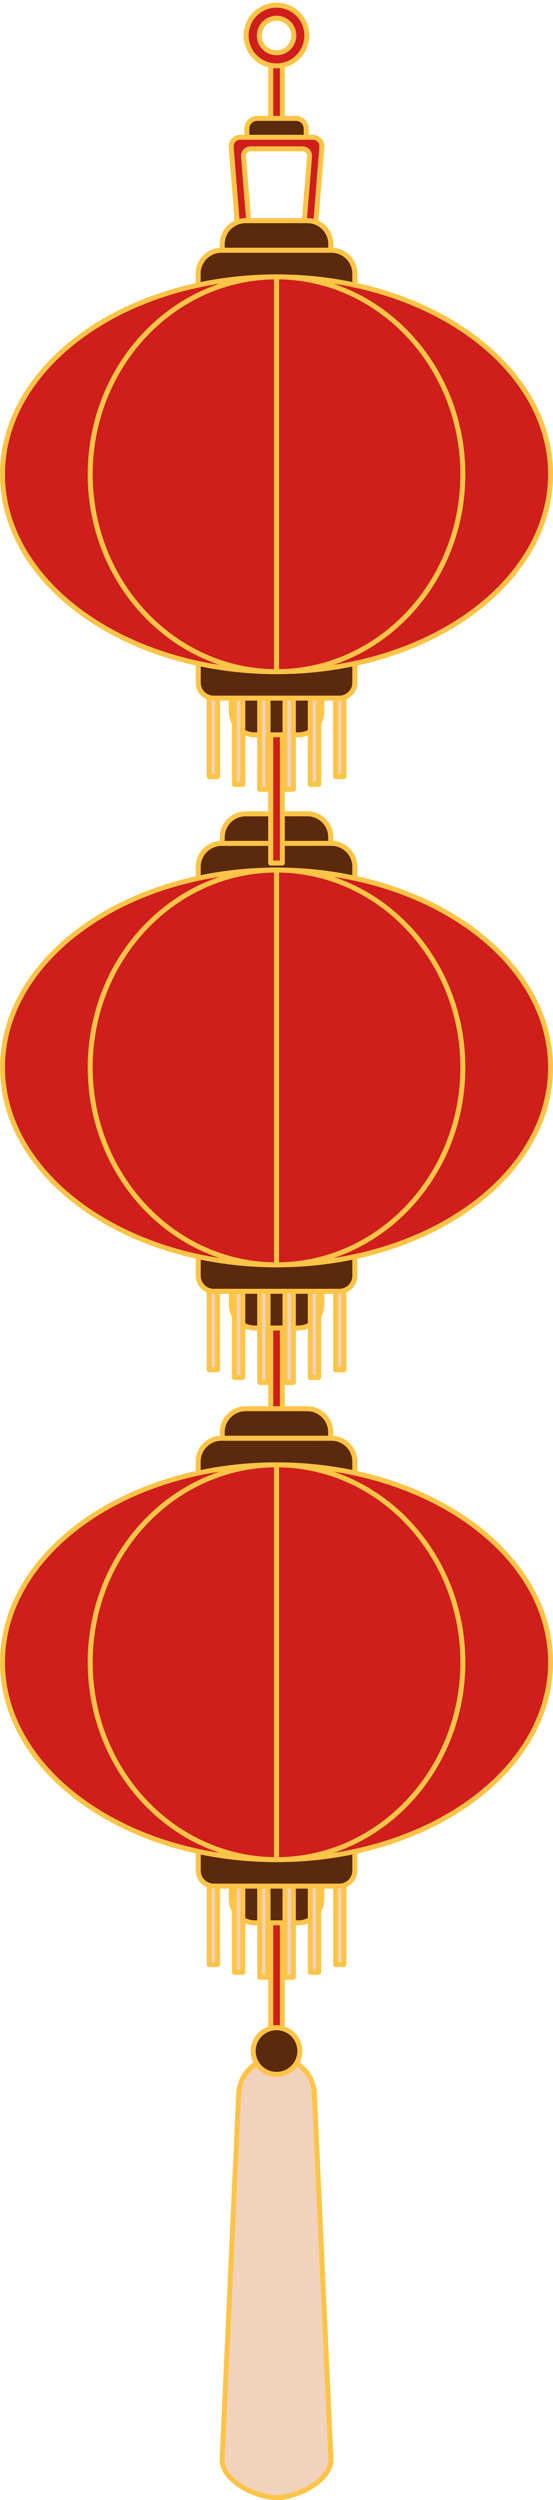 <?xml version="1.0" encoding="UTF-8"?>
<!DOCTYPE svg PUBLIC '-//W3C//DTD SVG 1.0//EN'
          'http://www.w3.org/TR/2001/REC-SVG-20010904/DTD/svg10.dtd'>
<svg height="1501.6" preserveAspectRatio="xMidYMid meet" version="1.0" viewBox="0.0 -1.6 332.2 1501.6" width="332.2" xmlns="http://www.w3.org/2000/svg" xmlns:xlink="http://www.w3.org/1999/xlink" zoomAndPan="magnify"
><g data-name="Layer 2"
  ><g data-name="Layer 1"
    ><g id="change1_1"
      ><path d="M162.63 1144.61H169.6V1230.28H162.63z" fill="#cf1e1c"
      /></g
      ><g id="change2_1"
      ><path d="M169.6,1231.78h-7a1.5,1.5,0,0,1-1.5-1.5v-85.67a1.5,1.5,0,0,1,1.5-1.5h7a1.5,1.5,0,0,1,1.5,1.5v85.67A1.5,1.5,0,0,1,169.6,1231.78Zm-5.47-3h4V1146.1h-4Z" fill="#fdc447"
      /></g
      ><g id="change3_1"
      ><path d="M166.12,1498.5h0c-12.58,0-32.7-10.19-32.7-22.77l9.92-218.66a22.78,22.78,0,0,1,22.78-22.78h0a22.78,22.78,0,0,1,22.77,22.78l9.92,218.66C198.81,1488.31,178.69,1498.5,166.12,1498.5Z" fill="#f1d2bc"
      /></g
      ><g id="change2_2"
      ><path d="M166.12,1500c-6.67,0-15.05-2.64-21.86-6.9-7.95-5-12.33-11.14-12.33-17.37L141.85,1257a24.27,24.27,0,0,1,48.54.07l9.92,218.59C200.31,1489.13,179.62,1500,166.12,1500Zm0-264.21a21.3,21.3,0,0,0-21.28,21.28l-9.92,218.73c0,11.47,19.16,21.21,31.2,21.21,6,0,14-2.53,20.27-6.45,6.94-4.33,10.92-9.74,10.92-14.83l-9.91-218.59A21.32,21.32,0,0,0,166.12,1235.79Z" fill="#fdc447"
      /></g
      ><g id="change4_1"
      ><circle cx="166.12" cy="1230.28" fill="#5b290b" r="14.01"
      /></g
      ><g id="change2_3"
      ><path d="M166.12,1245.78a15.51,15.51,0,1,1,15.5-15.5A15.52,15.52,0,0,1,166.12,1245.78Zm0-28a12.51,12.51,0,1,0,12.51,12.51A12.53,12.53,0,0,0,166.12,1217.77Z" fill="#fdc447"
      /></g
      ><g id="change1_2"
      ><path d="M162.63 431.08H169.6V516.75H162.63z" fill="#cf1e1c"
      /></g
      ><g id="change2_4"
      ><path d="M169.6,518.25h-7a1.5,1.5,0,0,1-1.5-1.49V431.08a1.5,1.5,0,0,1,1.5-1.49h7a1.5,1.5,0,0,1,1.5,1.49v85.68A1.5,1.5,0,0,1,169.6,518.25Zm-5.47-3h4V432.58h-4Z" fill="#fdc447"
      /></g
      ><g id="change4_2"
      ><rect fill="#5b290b" height="44.09" rx="14.09" width="65.15" x="133.54" y="487.21"
      /></g
      ><g id="change2_5"
      ><path d="M184.63,532.8h-37a15.58,15.58,0,0,1-15.55-15.56v-16a15.58,15.58,0,0,1,15.55-15.56h37a15.58,15.58,0,0,1,15.56,15.56v16A15.58,15.58,0,0,1,184.63,532.8Zm-37-44.1A12.58,12.58,0,0,0,135,501.27v16A12.58,12.58,0,0,0,147.6,529.8h37a12.57,12.57,0,0,0,12.56-12.56v-16a12.58,12.58,0,0,0-12.56-12.57Z" fill="#fdc447"
      /></g
      ><g id="change4_3"
      ><rect fill="#5b290b" height="44.09" rx="14.09" width="54.28" x="138.97" y="1109.19"
      /></g
      ><g id="change2_6"
      ><path d="M179.2,1154.78H153a15.58,15.58,0,0,1-15.55-15.56v-16A15.58,15.58,0,0,1,153,1107.69H179.2a15.58,15.58,0,0,1,15.56,15.56v16A15.58,15.58,0,0,1,179.2,1154.78ZM153,1110.68a12.58,12.58,0,0,0-12.56,12.57v16A12.58,12.58,0,0,0,153,1151.78H179.2a12.58,12.58,0,0,0,12.56-12.56v-16a12.58,12.58,0,0,0-12.56-12.57Z" fill="#fdc447"
      /></g
      ><g id="change1_3"
      ><path d="M162.63 787.35H169.6V873.02H162.63z" fill="#cf1e1c"
      /></g
      ><g id="change2_7"
      ><path d="M169.6,874.52h-7a1.5,1.5,0,0,1-1.5-1.5V787.35a1.5,1.5,0,0,1,1.5-1.5h7a1.5,1.5,0,0,1,1.5,1.5V873A1.5,1.5,0,0,1,169.6,874.52Zm-5.47-3h4V788.85h-4Z" fill="#fdc447"
      /></g
      ><g id="change4_4"
      ><rect fill="#5b290b" height="44.09" rx="14.09" width="54.28" x="138.97" y="751.93"
      /></g
      ><g id="change2_8"
      ><path d="M179.2,797.52H153A15.58,15.58,0,0,1,137.48,782V766A15.58,15.58,0,0,1,153,750.43H179.2A15.58,15.58,0,0,1,194.76,766v16A15.58,15.58,0,0,1,179.2,797.52ZM153,753.42A12.58,12.58,0,0,0,140.47,766v16A12.58,12.58,0,0,0,153,794.53H179.2A12.58,12.58,0,0,0,191.76,782V766a12.58,12.58,0,0,0-12.56-12.57Z" fill="#fdc447"
      /></g
      ><g id="change3_2"
      ><path d="M125.64 764.71H130.67V821.1H125.64z" fill="#f1d2bc"
      /></g
      ><g id="change2_9"
      ><path d="M130.67,822.59h-5a1.5,1.5,0,0,1-1.5-1.49V764.71a1.5,1.5,0,0,1,1.5-1.5h5a1.5,1.5,0,0,1,1.5,1.5V821.1A1.5,1.5,0,0,1,130.67,822.59Zm-3.53-3h2V766.2h-2Z" fill="#fdc447"
      /></g
      ><g id="change3_3"
      ><path d="M140.82 764.71H145.85V825.74H140.82z" fill="#f1d2bc"
      /></g
      ><g id="change2_10"
      ><path d="M145.86,827.23h-5a1.5,1.5,0,0,1-1.49-1.5v-61a1.5,1.5,0,0,1,1.49-1.5h5a1.5,1.5,0,0,1,1.49,1.5v61A1.5,1.5,0,0,1,145.86,827.23Zm-3.54-3h2v-58h-2Z" fill="#fdc447"
      /></g
      ><g id="change3_4"
      ><path d="M156.01 764.71H161.04V828.7H156.01z" fill="#f1d2bc"
      /></g
      ><g id="change2_11"
      ><path d="M161,830.2h-5a1.5,1.5,0,0,1-1.5-1.5v-64a1.5,1.5,0,0,1,1.5-1.5h5a1.5,1.5,0,0,1,1.5,1.5v64A1.5,1.5,0,0,1,161,830.2Zm-3.53-3h2v-61h-2Z" fill="#fdc447"
      /></g
      ><g id="change3_5"
      ><path d="M171.19 764.71H176.22V828.7H171.19z" fill="#f1d2bc"
      /></g
      ><g id="change2_12"
      ><path d="M176.22,830.2h-5a1.51,1.51,0,0,1-1.5-1.5v-64a1.5,1.5,0,0,1,1.5-1.5h5a1.5,1.5,0,0,1,1.5,1.5v64A1.5,1.5,0,0,1,176.22,830.2Zm-3.53-3h2v-61h-2Z" fill="#fdc447"
      /></g
      ><g id="change3_6"
      ><path d="M186.38 764.71H191.41V825.74H186.38z" fill="#f1d2bc"
      /></g
      ><g id="change2_13"
      ><path d="M191.41,827.23h-5a1.5,1.5,0,0,1-1.5-1.5v-61a1.5,1.5,0,0,1,1.5-1.5h5a1.5,1.5,0,0,1,1.49,1.5v61A1.5,1.5,0,0,1,191.41,827.23Zm-3.54-3h2v-58h-2Z" fill="#fdc447"
      /></g
      ><g id="change3_7"
      ><path d="M201.56 764.71H206.59V821.1H201.56z" fill="#f1d2bc"
      /></g
      ><g id="change2_14"
      ><path d="M206.59,822.59h-5a1.5,1.5,0,0,1-1.5-1.49V764.71a1.5,1.5,0,0,1,1.5-1.5h5a1.5,1.5,0,0,1,1.5,1.5V821.1A1.5,1.5,0,0,1,206.59,822.59Zm-3.53-3h2V766.2h-2Z" fill="#fdc447"
      /></g
      ><g id="change3_8"
      ><path d="M125.64 1121.96H130.67V1178.35H125.64z" fill="#f1d2bc"
      /></g
      ><g id="change2_15"
      ><path d="M130.67,1179.85h-5a1.5,1.5,0,0,1-1.5-1.5V1122a1.5,1.5,0,0,1,1.5-1.49h5a1.5,1.5,0,0,1,1.5,1.49v56.39A1.5,1.5,0,0,1,130.67,1179.85Zm-3.53-3h2v-53.4h-2Z" fill="#fdc447"
      /></g
      ><g id="change3_9"
      ><path d="M140.82 1121.96H145.85V1182.99H140.82z" fill="#f1d2bc"
      /></g
      ><g id="change2_16"
      ><path d="M145.86,1184.49h-5a1.5,1.5,0,0,1-1.49-1.5v-61a1.49,1.49,0,0,1,1.49-1.49h5a1.49,1.49,0,0,1,1.49,1.49v61A1.5,1.5,0,0,1,145.86,1184.49Zm-3.54-3h2v-58h-2Z" fill="#fdc447"
      /></g
      ><g id="change3_10"
      ><path d="M156.01 1121.96H161.04V1185.95H156.01z" fill="#f1d2bc"
      /></g
      ><g id="change2_17"
      ><path d="M161,1187.45h-5a1.5,1.5,0,0,1-1.5-1.49v-64a1.5,1.5,0,0,1,1.5-1.49h5a1.5,1.5,0,0,1,1.5,1.49v64A1.5,1.5,0,0,1,161,1187.45Zm-3.53-3h2v-61h-2Z" fill="#fdc447"
      /></g
      ><g id="change3_11"
      ><path d="M171.19 1121.96H176.22V1185.95H171.19z" fill="#f1d2bc"
      /></g
      ><g id="change2_18"
      ><path d="M176.22,1187.45h-5a1.5,1.5,0,0,1-1.5-1.49v-64a1.5,1.5,0,0,1,1.5-1.49h5a1.5,1.5,0,0,1,1.5,1.49v64A1.5,1.5,0,0,1,176.22,1187.45Zm-3.53-3h2v-61h-2Z" fill="#fdc447"
      /></g
      ><g id="change3_12"
      ><path d="M186.38 1121.96H191.41V1182.99H186.38z" fill="#f1d2bc"
      /></g
      ><g id="change2_19"
      ><path d="M191.41,1184.49h-5a1.5,1.5,0,0,1-1.5-1.5v-61a1.5,1.5,0,0,1,1.5-1.49h5a1.49,1.49,0,0,1,1.49,1.49v61A1.5,1.5,0,0,1,191.41,1184.49Zm-3.54-3h2v-58h-2Z" fill="#fdc447"
      /></g
      ><g id="change3_13"
      ><path d="M201.56 1121.96H206.59V1178.35H201.56z" fill="#f1d2bc"
      /></g
      ><g id="change2_20"
      ><path d="M206.59,1179.85h-5a1.5,1.5,0,0,1-1.5-1.5V1122a1.5,1.5,0,0,1,1.5-1.49h5a1.5,1.5,0,0,1,1.5,1.49v56.39A1.5,1.5,0,0,1,206.59,1179.85Zm-3.53-3h2v-53.4h-2Z" fill="#fdc447"
      /></g
      ><g id="change1_4"
      ><path d="M162.63 31.46H169.6V74.35H162.63z" fill="#cf1e1c"
      /></g
      ><g id="change2_21"
      ><path d="M169.6,75.85h-7a1.5,1.5,0,0,1-1.5-1.49V31.46a1.5,1.5,0,0,1,1.5-1.49h7a1.5,1.5,0,0,1,1.5,1.49v42.9A1.5,1.5,0,0,1,169.6,75.85Zm-5.47-3h4V33h-4Z" fill="#fdc447"
      /></g
      ><g id="change1_5"
      ><path d="M166.12,1.5a18.23,18.23,0,1,0,18.23,18.23A18.23,18.23,0,0,0,166.12,1.5Zm0,28.58a10.36,10.36,0,1,1,10.36-10.35A10.35,10.35,0,0,1,166.12,30.08Z" fill="#cf1e1c"
      /></g
      ><g id="change2_22"
      ><path d="M166.12,39.45a19.73,19.73,0,1,1,19.73-19.72A19.76,19.76,0,0,1,166.12,39.45Zm0-36.46a16.74,16.74,0,1,0,16.73,16.74A16.76,16.76,0,0,0,166.12,3Zm0,28.59A11.86,11.86,0,1,1,178,19.73,11.87,11.87,0,0,1,166.12,31.58Zm0-20.71A8.86,8.86,0,1,0,175,19.73,8.87,8.87,0,0,0,166.12,10.87Z" fill="#fdc447"
      /></g
      ><g id="change4_5"
      ><rect fill="#5b290b" height="44.09" rx="14.09" width="65.15" x="133.54" y="844.46"
      /></g
      ><g id="change2_23"
      ><path d="M184.63,890.05h-37a15.57,15.57,0,0,1-15.55-15.55v-16A15.57,15.57,0,0,1,147.6,843h37a15.57,15.57,0,0,1,15.56,15.55v16A15.58,15.58,0,0,1,184.63,890.05ZM147.6,846A12.58,12.58,0,0,0,135,858.52v16a12.58,12.58,0,0,0,12.56,12.56h37a12.58,12.58,0,0,0,12.56-12.56v-16A12.57,12.57,0,0,0,184.63,846Z" fill="#fdc447"
      /></g
      ><g id="change4_6"
      ><path d="M154.53,69.53h23.18a6.24,6.24,0,0,1,6.24,6.24V85.88a0,0,0,0,1,0,0H148.29a0,0,0,0,1,0,0V75.77A6.24,6.24,0,0,1,154.53,69.53Z" fill="#5b290b"
      /></g
      ><g id="change2_24"
      ><path d="M183.94,87.38H148.29a1.5,1.5,0,0,1-1.5-1.5V75.76A7.74,7.74,0,0,1,154.51,68h23.21a7.73,7.73,0,0,1,7.72,7.73V85.88A1.5,1.5,0,0,1,183.94,87.38Zm-34.15-3h32.66V75.76A4.73,4.73,0,0,0,177.72,71H154.51a4.73,4.73,0,0,0-4.72,4.73Z" fill="#fdc447"
      /></g
      ><g id="change1_6"
      ><path d="M187.93,80.85H144.3a5.44,5.44,0,0,0-5.43,5.89L143,137.37a5.45,5.45,0,0,0,5.43,5h35.47a5.44,5.44,0,0,0,5.43-5l4.08-50.63A5.44,5.44,0,0,0,187.93,80.85Zm-5.15,50.71a4.2,4.2,0,0,1-4.2,3.87H153.65a4.22,4.22,0,0,1-4.21-3.87l-3.15-39.21a4.21,4.21,0,0,1,4.2-4.55h31.25a4.21,4.21,0,0,1,4.2,4.55Z" fill="#cf1e1c"
      /></g
      ><g id="change2_25"
      ><path d="M183.85,143.87H148.38a7,7,0,0,1-6.92-6.38l-4.08-50.63a6.92,6.92,0,0,1,6.92-7.5h43.63a6.94,6.94,0,0,1,6.92,7.5l-4.08,50.63A7,7,0,0,1,183.85,143.87ZM144.3,82.35a3.94,3.94,0,0,0-3.94,4.26l4.08,50.64a4,4,0,0,0,3.94,3.63h35.47a3.91,3.91,0,0,0,3.93-3.63l4.09-50.64a3.94,3.94,0,0,0-3.94-4.26Zm34.28,54.58H153.65a5.75,5.75,0,0,1-5.7-5.25L144.8,92.47a5.71,5.71,0,0,1,5.69-6.17h31.25a5.71,5.71,0,0,1,5.69,6.17l-3.16,39.21A5.73,5.73,0,0,1,178.58,136.93ZM150.49,89.29a2.72,2.72,0,0,0-2.71,2.94l3.16,39.21a2.73,2.73,0,0,0,2.71,2.5h24.93a2.73,2.73,0,0,0,2.71-2.5h0l3.16-39.21a2.72,2.72,0,0,0-2.71-2.94Z" fill="#fdc447"
      /></g
      ><g id="change4_7"
      ><rect fill="#5b290b" height="44.09" rx="14.09" width="65.15" x="133.54" y="130.94"
      /></g
      ><g id="change2_26"
      ><path d="M184.63,176.53h-37A15.58,15.58,0,0,1,132.05,161V145a15.58,15.58,0,0,1,15.55-15.56h37A15.58,15.58,0,0,1,200.19,145v16A15.58,15.58,0,0,1,184.63,176.53Zm-37-44.09A12.58,12.58,0,0,0,135,145v16a12.58,12.58,0,0,0,12.56,12.57h37A12.58,12.58,0,0,0,197.19,161V145a12.57,12.57,0,0,0-12.56-12.56Z" fill="#fdc447"
      /></g
      ><g id="change4_8"
      ><rect fill="#5b290b" height="44.09" rx="14.09" width="54.28" x="138.97" y="395.66"
      /></g
      ><g id="change2_27"
      ><path d="M179.2,441.25H153a15.57,15.57,0,0,1-15.55-15.55v-16A15.57,15.57,0,0,1,153,394.17H179.2a15.57,15.57,0,0,1,15.56,15.55v16A15.57,15.57,0,0,1,179.2,441.25ZM153,397.16a12.58,12.58,0,0,0-12.56,12.56v16A12.58,12.58,0,0,0,153,438.26H179.2a12.58,12.58,0,0,0,12.56-12.56v-16a12.58,12.58,0,0,0-12.56-12.56Z" fill="#fdc447"
      /></g
      ><g id="change3_14"
      ><path d="M125.64 408.44H130.67V464.83H125.64z" fill="#f1d2bc"
      /></g
      ><g id="change2_28"
      ><path d="M130.67,466.33h-5a1.5,1.5,0,0,1-1.5-1.5V408.44a1.5,1.5,0,0,1,1.5-1.5h5a1.5,1.5,0,0,1,1.5,1.5v56.39A1.5,1.5,0,0,1,130.67,466.33Zm-3.53-3h2V409.94h-2Z" fill="#fdc447"
      /></g
      ><g id="change3_15"
      ><path d="M140.82 408.44H145.85V469.47H140.82z" fill="#f1d2bc"
      /></g
      ><g id="change2_29"
      ><path d="M145.86,471h-5a1.49,1.49,0,0,1-1.49-1.49v-61a1.5,1.5,0,0,1,1.49-1.5h5a1.5,1.5,0,0,1,1.49,1.5v61A1.49,1.49,0,0,1,145.86,471Zm-3.54-3h2v-58h-2Z" fill="#fdc447"
      /></g
      ><g id="change3_16"
      ><path d="M156.01 408.44H161.04V472.43H156.01z" fill="#f1d2bc"
      /></g
      ><g id="change2_30"
      ><path d="M161,473.93h-5a1.5,1.5,0,0,1-1.5-1.5v-64a1.5,1.5,0,0,1,1.5-1.5h5a1.5,1.5,0,0,1,1.5,1.5v64A1.5,1.5,0,0,1,161,473.93Zm-3.53-3h2v-61h-2Z" fill="#fdc447"
      /></g
      ><g id="change3_17"
      ><path d="M171.19 408.44H176.22V472.43H171.19z" fill="#f1d2bc"
      /></g
      ><g id="change2_31"
      ><path d="M176.22,473.93h-5a1.5,1.5,0,0,1-1.5-1.5v-64a1.5,1.5,0,0,1,1.5-1.5h5a1.5,1.5,0,0,1,1.5,1.5v64A1.5,1.5,0,0,1,176.22,473.93Zm-3.53-3h2v-61h-2Z" fill="#fdc447"
      /></g
      ><g id="change3_18"
      ><path d="M186.38 408.44H191.41V469.47H186.38z" fill="#f1d2bc"
      /></g
      ><g id="change2_32"
      ><path d="M191.41,471h-5a1.5,1.5,0,0,1-1.5-1.49v-61a1.5,1.5,0,0,1,1.5-1.5h5a1.5,1.5,0,0,1,1.49,1.5v61A1.49,1.49,0,0,1,191.41,471Zm-3.54-3h2v-58h-2Z" fill="#fdc447"
      /></g
      ><g id="change3_19"
      ><path d="M201.56 408.44H206.59V464.83H201.56z" fill="#f1d2bc"
      /></g
      ><g id="change2_33"
      ><path d="M206.59,466.33h-5a1.5,1.5,0,0,1-1.5-1.5V408.44a1.5,1.5,0,0,1,1.5-1.5h5a1.5,1.5,0,0,1,1.5,1.5v56.39A1.5,1.5,0,0,1,206.59,466.33Zm-3.53-3h2V409.94h-2Z" fill="#fdc447"
      /></g
      ><g id="change4_9"
      ><rect fill="#5b290b" height="44.09" rx="14.09" width="94.07" x="119.08" y="148.72"
      /></g
      ><g id="change2_34"
      ><path d="M199.09,194.31h-66a15.57,15.57,0,0,1-15.55-15.56v-16a15.57,15.57,0,0,1,15.55-15.56h66a15.58,15.58,0,0,1,15.56,15.56v16A15.58,15.58,0,0,1,199.09,194.31Zm-66-44.09a12.57,12.57,0,0,0-12.56,12.56v16a12.58,12.58,0,0,0,12.56,12.57h66a12.58,12.58,0,0,0,12.56-12.57v-16a12.57,12.57,0,0,0-12.56-12.56Z" fill="#fdc447"
      /></g
      ><g id="change4_10"
      ><rect fill="#5b290b" height="44.09" rx="9.36" width="94.07" x="119.08" y="373.62"
      /></g
      ><g id="change2_35"
      ><path d="M203.81,419.21H128.43a10.86,10.86,0,0,1-10.84-10.84V383a10.85,10.85,0,0,1,10.84-10.84h75.38A10.86,10.86,0,0,1,214.65,383v25.41A10.86,10.86,0,0,1,203.81,419.21Zm-75.38-44.1a7.86,7.86,0,0,0-7.85,7.85v25.41a7.85,7.85,0,0,0,7.85,7.84h75.38a7.85,7.85,0,0,0,7.84-7.84V383a7.85,7.85,0,0,0-7.84-7.85Z" fill="#fdc447"
      /></g
      ><g id="change4_11"
      ><rect fill="#5b290b" height="44.09" rx="14.09" width="94.07" x="119.08" y="504.98"
      /></g
      ><g id="change2_36"
      ><path d="M199.09,550.57h-66A15.56,15.56,0,0,1,117.59,535V519a15.57,15.57,0,0,1,15.55-15.55h66A15.58,15.58,0,0,1,214.65,519v16A15.57,15.57,0,0,1,199.09,550.57Zm-66-44.09A12.58,12.58,0,0,0,120.58,519v16a12.57,12.57,0,0,0,12.56,12.56h66A12.57,12.57,0,0,0,211.65,535V519a12.58,12.58,0,0,0-12.56-12.56Z" fill="#fdc447"
      /></g
      ><g id="change4_12"
      ><rect fill="#5b290b" height="44.09" rx="9.36" width="94.07" x="119.08" y="729.88"
      /></g
      ><g id="change2_37"
      ><path d="M203.81,775.47H128.43a10.85,10.85,0,0,1-10.84-10.84V739.22a10.86,10.86,0,0,1,10.84-10.84h75.38a10.86,10.86,0,0,1,10.84,10.84v25.41A10.86,10.86,0,0,1,203.81,775.47Zm-75.38-44.09a7.85,7.85,0,0,0-7.85,7.84v25.41a7.86,7.86,0,0,0,7.85,7.85h75.38a7.85,7.85,0,0,0,7.84-7.85V739.22a7.85,7.85,0,0,0-7.84-7.84Z" fill="#fdc447"
      /></g
      ><g id="change4_13"
      ><rect fill="#5b290b" height="44.09" rx="14.09" width="94.07" x="119.08" y="862.24"
      /></g
      ><g id="change2_38"
      ><path d="M199.09,907.83h-66a15.57,15.57,0,0,1-15.55-15.56v-16a15.57,15.57,0,0,1,15.55-15.56h66a15.58,15.58,0,0,1,15.56,15.56v16A15.58,15.58,0,0,1,199.09,907.83Zm-66-44.09a12.57,12.57,0,0,0-12.56,12.56v16a12.58,12.58,0,0,0,12.56,12.57h66a12.58,12.58,0,0,0,12.56-12.57v-16a12.57,12.57,0,0,0-12.56-12.56Z" fill="#fdc447"
      /></g
      ><g id="change4_14"
      ><rect fill="#5b290b" height="44.09" rx="9.36" width="94.07" x="119.08" y="1087.14"
      /></g
      ><g id="change2_39"
      ><path d="M203.81,1132.73H128.43a10.85,10.85,0,0,1-10.84-10.84v-25.41a10.85,10.85,0,0,1,10.84-10.84h75.38a10.86,10.86,0,0,1,10.84,10.84v25.41A10.86,10.86,0,0,1,203.81,1132.73Zm-75.38-44.09a7.85,7.85,0,0,0-7.85,7.84v25.41a7.86,7.86,0,0,0,7.85,7.85h75.38a7.85,7.85,0,0,0,7.84-7.85v-25.41a7.85,7.85,0,0,0-7.84-7.84Z" fill="#fdc447"
      /></g
      ><g id="change1_7"
      ><ellipse cx="166.12" cy="283.26" fill="#cf1e1c" rx="164.62" ry="118.57"
      /></g
      ><g id="change2_40"
      ><path d="M166.12,403.32C74.52,403.32,0,349.46,0,283.26S74.52,163.2,166.12,163.2s166.11,53.86,166.11,120.06S257.71,403.32,166.12,403.32Zm0-237.13C76.17,166.19,3,218.71,3,283.26S76.17,400.33,166.12,400.33s163.12-52.52,163.12-117.07S256.06,166.19,166.12,166.19Z" fill="#fdc447"
      /></g
      ><g id="change1_8"
      ><ellipse cx="166.12" cy="283.26" fill="#cf1e1c" rx="111.93" ry="118.57"
      /></g
      ><g id="change2_41"
      ><path d="M166.12,403.32c-62.55,0-113.43-53.86-113.43-120.06S103.57,163.2,166.12,163.2s113.42,53.86,113.42,120.06S228.66,403.32,166.12,403.32Zm0-237.13c-60.9,0-110.44,52.52-110.44,117.07s49.54,117.07,110.44,117.07,110.43-52.52,110.43-117.07S227,166.19,166.12,166.19Z" fill="#fdc447"
      /></g
      ><g id="change1_9"
      ><path d="M166.12 164.7L166.12 401.83" fill="#cf1e1c"
      /></g
      ><g id="change2_42"
      ><path d="M166.12,403.32a1.5,1.5,0,0,1-1.5-1.49V164.7a1.5,1.5,0,1,1,3,0V401.83A1.49,1.49,0,0,1,166.12,403.32Z" fill="#fdc447"
      /></g
      ><g id="change1_10"
      ><ellipse cx="166.12" cy="639.53" fill="#cf1e1c" rx="164.62" ry="118.57"
      /></g
      ><g id="change2_43"
      ><path d="M166.12,759.59C74.52,759.59,0,705.73,0,639.53S74.52,519.46,166.12,519.46s166.11,53.86,166.11,120.07S257.71,759.59,166.12,759.59Zm0-237.13C76.17,522.46,3,575,3,639.53S76.17,756.59,166.12,756.59s163.12-52.51,163.12-117.06S256.06,522.46,166.12,522.46Z" fill="#fdc447"
      /></g
      ><g id="change1_11"
      ><ellipse cx="166.12" cy="639.53" fill="#cf1e1c" rx="111.93" ry="118.57"
      /></g
      ><g id="change2_44"
      ><path d="M166.12,759.59c-62.55,0-113.43-53.86-113.43-120.06s50.88-120.07,113.43-120.07,113.42,53.86,113.42,120.07S228.66,759.59,166.12,759.59Zm0-237.13c-60.9,0-110.44,52.51-110.44,117.07s49.54,117.06,110.44,117.06,110.43-52.51,110.43-117.06S227,522.46,166.12,522.46Z" fill="#fdc447"
      /></g
      ><g id="change1_12"
      ><path d="M166.12 520.96L166.12 758.09" fill="#cf1e1c"
      /></g
      ><g id="change2_45"
      ><path d="M166.12,759.59a1.5,1.5,0,0,1-1.5-1.5V521a1.5,1.5,0,1,1,3,0V758.09A1.5,1.5,0,0,1,166.12,759.59Z" fill="#fdc447"
      /></g
      ><g id="change1_13"
      ><ellipse cx="166.12" cy="996.78" fill="#cf1e1c" rx="164.62" ry="118.57"
      /></g
      ><g id="change2_46"
      ><path d="M166.12,1116.84C74.52,1116.84,0,1063,0,996.78S74.52,876.72,166.12,876.72s166.11,53.86,166.11,120.06S257.71,1116.84,166.12,1116.84Zm0-237.13C76.17,879.71,3,932.23,3,996.78s73.18,117.07,163.13,117.07,163.12-52.52,163.12-117.07S256.06,879.71,166.12,879.71Z" fill="#fdc447"
      /></g
      ><g id="change1_14"
      ><ellipse cx="166.12" cy="996.78" fill="#cf1e1c" rx="111.93" ry="118.57"
      /></g
      ><g id="change2_47"
      ><path d="M166.12,1116.84c-62.55,0-113.43-53.85-113.43-120.06s50.88-120.06,113.43-120.06,113.42,53.86,113.42,120.06S228.66,1116.84,166.12,1116.84Zm0-237.13c-60.9,0-110.44,52.52-110.44,117.07s49.54,117.07,110.44,117.07,110.43-52.52,110.43-117.07S227,879.71,166.12,879.71Z" fill="#fdc447"
      /></g
      ><g id="change1_15"
      ><path d="M166.12 878.22L166.12 1115.35" fill="#cf1e1c"
      /></g
      ><g id="change2_48"
      ><path d="M166.12,1116.84a1.5,1.5,0,0,1-1.5-1.49V878.22a1.5,1.5,0,1,1,3,0v237.13A1.49,1.49,0,0,1,166.12,1116.84Z" fill="#fdc447"
      /></g
      ><g id="change1_16"
      ><path d="M162.63 431.08H169.6V516.75H162.63z" fill="#cf1e1c"
      /></g
      ><g id="change2_49"
      ><path d="M169.6,518.25h-7a1.5,1.5,0,0,1-1.5-1.49V431.08a1.5,1.5,0,0,1,1.5-1.49h7a1.5,1.5,0,0,1,1.5,1.49v85.68A1.5,1.5,0,0,1,169.6,518.25Zm-5.47-3h4V432.58h-4Z" fill="#fdc447"
      /></g
      ><g id="change4_15"
      ><rect fill="#5b290b" height="44.09" rx="14.09" width="65.15" x="133.54" y="130.94"
      /></g
      ><g id="change2_50"
      ><path d="M184.63,176.53h-37A15.58,15.58,0,0,1,132.05,161V145a15.58,15.58,0,0,1,15.55-15.56h37A15.58,15.58,0,0,1,200.19,145v16A15.58,15.58,0,0,1,184.63,176.53Zm-37-44.09A12.58,12.58,0,0,0,135,145v16a12.58,12.58,0,0,0,12.56,12.57h37A12.58,12.58,0,0,0,197.19,161V145a12.57,12.57,0,0,0-12.56-12.56Z" fill="#fdc447"
      /></g
      ><g id="change4_16"
      ><rect fill="#5b290b" height="44.09" rx="14.09" width="54.28" x="138.97" y="395.66"
      /></g
      ><g id="change2_51"
      ><path d="M179.2,441.25H153a15.57,15.57,0,0,1-15.55-15.55v-16A15.57,15.57,0,0,1,153,394.17H179.2a15.57,15.57,0,0,1,15.56,15.55v16A15.57,15.57,0,0,1,179.2,441.25ZM153,397.16a12.58,12.58,0,0,0-12.56,12.56v16A12.58,12.58,0,0,0,153,438.26H179.2a12.58,12.58,0,0,0,12.56-12.56v-16a12.58,12.58,0,0,0-12.56-12.56Z" fill="#fdc447"
      /></g
      ><g id="change3_20"
      ><path d="M125.64 408.44H130.67V464.83H125.64z" fill="#f1d2bc"
      /></g
      ><g id="change2_52"
      ><path d="M130.67,466.33h-5a1.5,1.5,0,0,1-1.5-1.5V408.44a1.5,1.5,0,0,1,1.5-1.5h5a1.5,1.5,0,0,1,1.5,1.5v56.39A1.5,1.5,0,0,1,130.67,466.33Zm-3.53-3h2V409.94h-2Z" fill="#fdc447"
      /></g
      ><g id="change3_21"
      ><path d="M140.82 408.44H145.85V469.47H140.82z" fill="#f1d2bc"
      /></g
      ><g id="change2_53"
      ><path d="M145.86,471h-5a1.49,1.49,0,0,1-1.49-1.49v-61a1.5,1.5,0,0,1,1.49-1.5h5a1.5,1.5,0,0,1,1.49,1.5v61A1.49,1.49,0,0,1,145.86,471Zm-3.54-3h2v-58h-2Z" fill="#fdc447"
      /></g
      ><g id="change3_22"
      ><path d="M156.01 408.44H161.04V472.43H156.01z" fill="#f1d2bc"
      /></g
      ><g id="change2_54"
      ><path d="M161,473.93h-5a1.5,1.5,0,0,1-1.5-1.5v-64a1.5,1.5,0,0,1,1.5-1.5h5a1.5,1.5,0,0,1,1.5,1.5v64A1.5,1.5,0,0,1,161,473.93Zm-3.53-3h2v-61h-2Z" fill="#fdc447"
      /></g
      ><g id="change3_23"
      ><path d="M171.19 408.44H176.22V472.43H171.19z" fill="#f1d2bc"
      /></g
      ><g id="change2_55"
      ><path d="M176.22,473.93h-5a1.5,1.5,0,0,1-1.5-1.5v-64a1.5,1.5,0,0,1,1.5-1.5h5a1.5,1.5,0,0,1,1.5,1.5v64A1.5,1.5,0,0,1,176.22,473.93Zm-3.53-3h2v-61h-2Z" fill="#fdc447"
      /></g
      ><g id="change3_24"
      ><path d="M186.38 408.44H191.41V469.47H186.38z" fill="#f1d2bc"
      /></g
      ><g id="change2_56"
      ><path d="M191.41,471h-5a1.5,1.5,0,0,1-1.5-1.49v-61a1.5,1.5,0,0,1,1.5-1.5h5a1.5,1.5,0,0,1,1.49,1.5v61A1.49,1.49,0,0,1,191.41,471Zm-3.54-3h2v-58h-2Z" fill="#fdc447"
      /></g
      ><g id="change3_25"
      ><path d="M201.56 408.44H206.59V464.83H201.56z" fill="#f1d2bc"
      /></g
      ><g id="change2_57"
      ><path d="M206.59,466.33h-5a1.5,1.5,0,0,1-1.5-1.5V408.44a1.5,1.5,0,0,1,1.5-1.5h5a1.5,1.5,0,0,1,1.5,1.5v56.39A1.5,1.5,0,0,1,206.59,466.33Zm-3.53-3h2V409.94h-2Z" fill="#fdc447"
      /></g
      ><g id="change4_17"
      ><rect fill="#5b290b" height="44.09" rx="14.09" width="94.07" x="119.08" y="148.72"
      /></g
      ><g id="change2_58"
      ><path d="M199.09,194.31h-66a15.57,15.57,0,0,1-15.55-15.56v-16a15.57,15.57,0,0,1,15.55-15.56h66a15.58,15.58,0,0,1,15.56,15.56v16A15.58,15.58,0,0,1,199.09,194.31Zm-66-44.09a12.57,12.57,0,0,0-12.56,12.56v16a12.58,12.58,0,0,0,12.56,12.57h66a12.58,12.58,0,0,0,12.56-12.57v-16a12.57,12.57,0,0,0-12.56-12.56Z" fill="#fdc447"
      /></g
      ><g id="change4_18"
      ><rect fill="#5b290b" height="44.09" rx="9.36" width="94.07" x="119.08" y="373.62"
      /></g
      ><g id="change2_59"
      ><path d="M203.81,419.21H128.43a10.86,10.86,0,0,1-10.84-10.84V383a10.85,10.85,0,0,1,10.84-10.84h75.38A10.86,10.86,0,0,1,214.65,383v25.41A10.86,10.86,0,0,1,203.81,419.21Zm-75.38-44.1a7.86,7.86,0,0,0-7.85,7.85v25.41a7.85,7.85,0,0,0,7.85,7.84h75.38a7.85,7.85,0,0,0,7.84-7.84V383a7.85,7.85,0,0,0-7.84-7.85Z" fill="#fdc447"
      /></g
      ><g id="change1_17"
      ><ellipse cx="166.12" cy="283.26" fill="#cf1e1c" rx="164.62" ry="118.57"
      /></g
      ><g id="change2_60"
      ><path d="M166.12,403.32C74.52,403.32,0,349.46,0,283.26S74.52,163.2,166.12,163.2s166.11,53.86,166.11,120.06S257.71,403.32,166.12,403.32Zm0-237.13C76.17,166.19,3,218.71,3,283.26S76.17,400.33,166.12,400.33s163.12-52.52,163.12-117.07S256.06,166.19,166.12,166.19Z" fill="#fdc447"
      /></g
      ><g id="change1_18"
      ><ellipse cx="166.12" cy="283.26" fill="#cf1e1c" rx="111.93" ry="118.57"
      /></g
      ><g id="change2_61"
      ><path d="M166.12,403.32c-62.55,0-113.43-53.86-113.43-120.06S103.57,163.2,166.12,163.2s113.42,53.86,113.42,120.06S228.66,403.32,166.12,403.32Zm0-237.13c-60.9,0-110.44,52.52-110.44,117.07s49.54,117.07,110.44,117.07,110.43-52.52,110.43-117.07S227,166.19,166.12,166.19Z" fill="#fdc447"
      /></g
      ><g id="change1_19"
      ><path d="M166.12 164.7L166.12 401.83" fill="#cf1e1c"
      /></g
      ><g id="change2_62"
      ><path d="M166.12,403.32a1.5,1.5,0,0,1-1.5-1.49V164.7a1.5,1.5,0,1,1,3,0V401.83A1.49,1.49,0,0,1,166.12,403.32Z" fill="#fdc447"
      /></g
    ></g
  ></g
></svg
>
